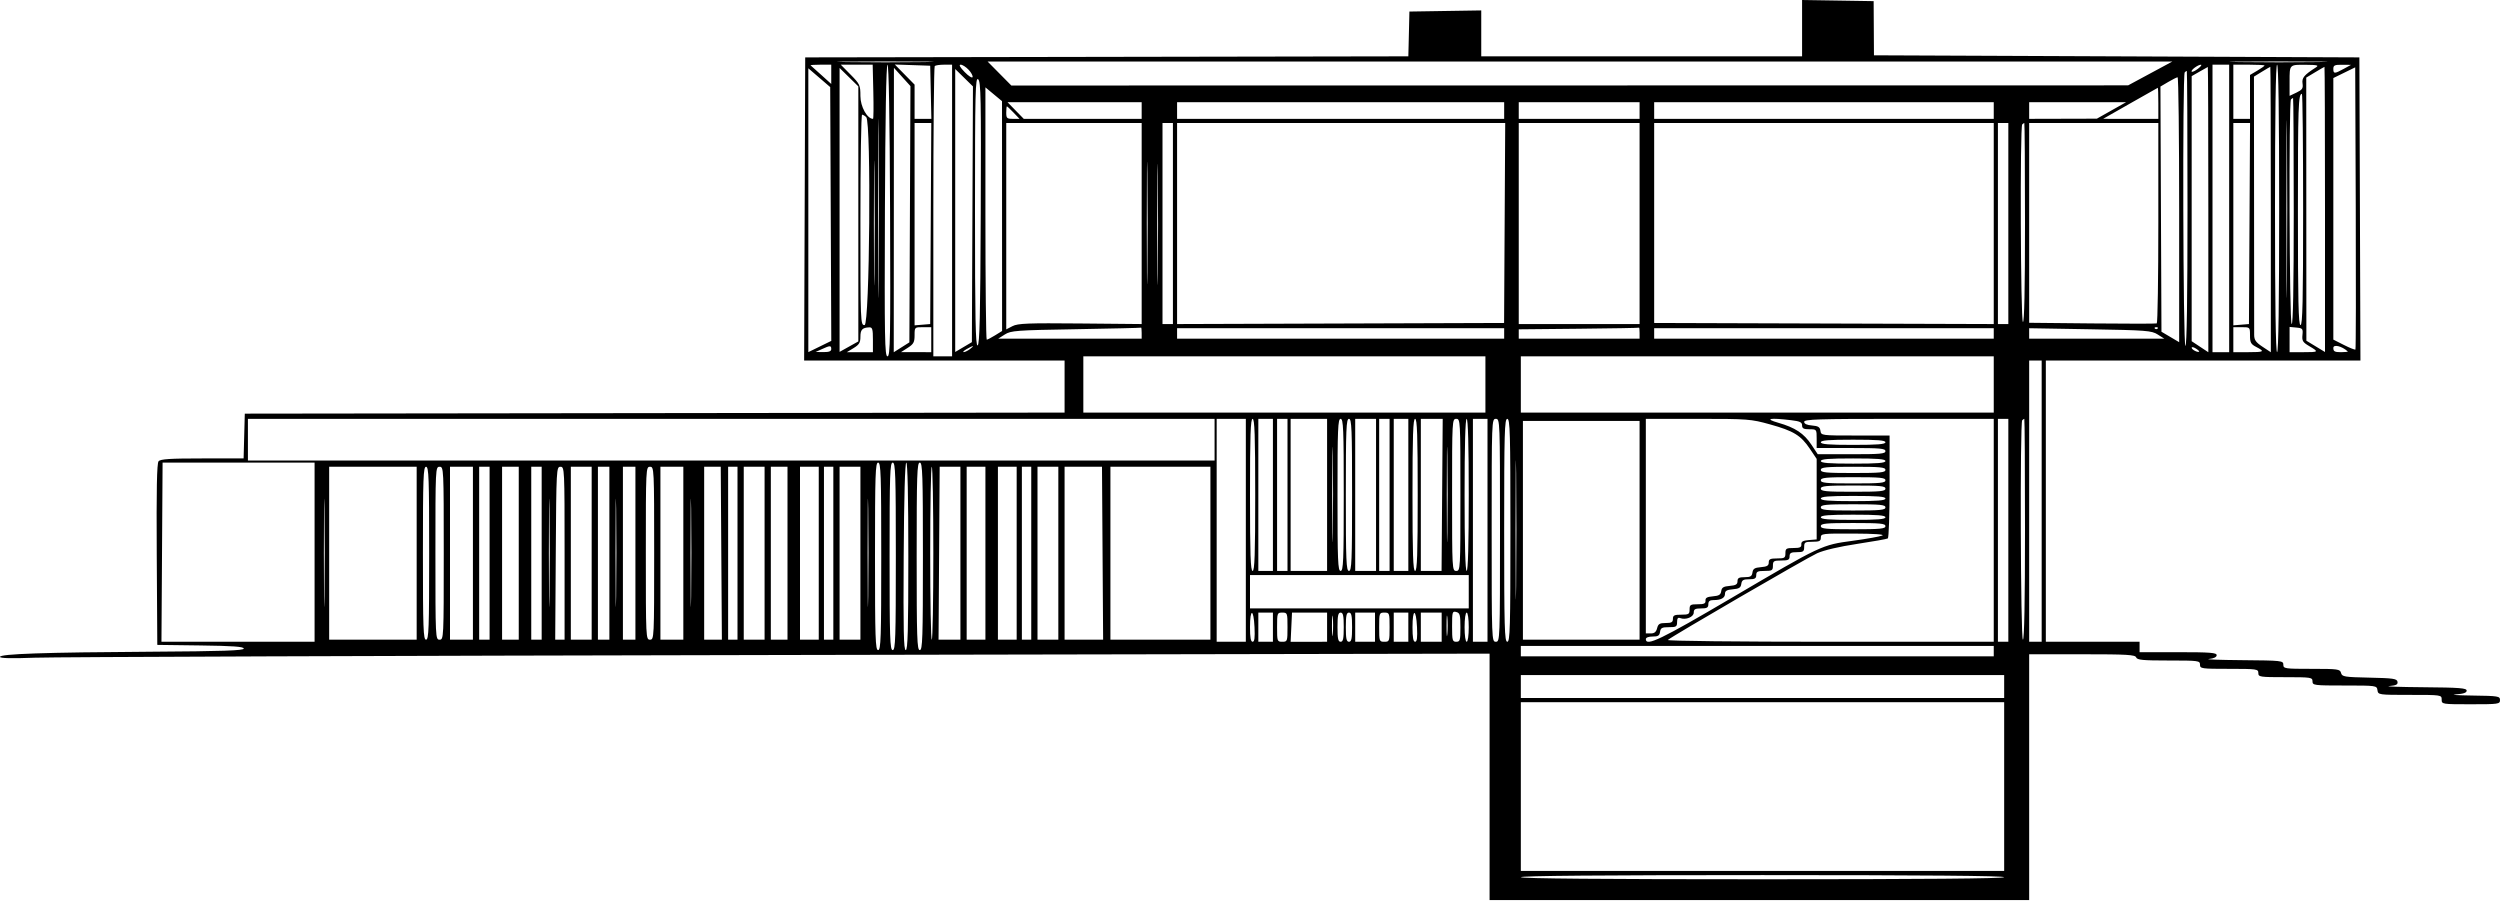 <?xml version="1.0" encoding="UTF-8"?> <svg xmlns="http://www.w3.org/2000/svg" width="1200" height="433" viewBox="0 0 1200 433" fill="none"> <path fill-rule="evenodd" clip-rule="evenodd" d="M865 13.523V27.047H788H711V16.023V5L693.758 5.273L676.515 5.547L676.39 11.047C676.321 14.072 676.205 18.908 676.132 21.794L676 27.04L531.25 27.294L386.5 27.547L386.243 100.297L385.987 173.047H448.493H511V185.545V198.042L314.25 198.295L117.5 198.547L117.216 209.297L116.932 220.047H97.089C81.539 220.047 77 220.342 76.112 221.412C75.297 222.394 75.052 234.964 75.239 266.162L75.5 309.547L96.25 309.817C111.855 310.021 117 310.392 116.999 311.317C116.998 312.268 106.942 312.609 72.749 312.821C21.067 313.14 0 313.86 0 315.308C0 315.985 5.626 316.115 16.75 315.694C25.963 315.346 186.837 314.765 374.25 314.403L715 313.745V372.896V432.047H844.5H974V373.047V314.047H999.393C1021.04 314.047 1024.87 314.268 1025.36 315.547C1025.84 316.788 1028.53 317.047 1040.97 317.047C1055.33 317.047 1056 317.136 1056 319.047C1056 320.952 1056.67 321.047 1070 321.047C1083.33 321.047 1084 321.142 1084 323.047C1084 324.944 1084.67 325.047 1097 325.047C1109.33 325.047 1110 325.15 1110 327.047C1110 328.961 1110.67 329.047 1125.43 329.047C1140.67 329.047 1140.87 329.075 1141.18 331.297C1141.5 333.518 1141.7 333.547 1156.75 333.547C1171.9 333.547 1172 333.562 1172 335.797C1172 338.023 1172.15 338.047 1186 338.047C1199.33 338.047 1200 337.952 1200 336.047C1200 334.157 1199.27 334.037 1186.75 333.862C1179.46 333.76 1175.86 333.512 1178.75 333.31C1182.5 333.048 1184 332.528 1184 331.495C1184 330.283 1180.61 330.018 1163.25 329.872C1151.84 329.776 1144.44 329.524 1146.81 329.312C1150.21 329.008 1151.05 328.568 1150.8 327.236C1150.52 325.77 1148.74 325.51 1137.35 325.269C1125.25 325.012 1124.18 324.836 1123.7 323.019C1123.22 321.178 1122.28 321.047 1109.59 321.047C1096.67 321.047 1096 320.949 1096 319.047C1096 317.12 1095.28 317.041 1076.25 316.879C1065.39 316.786 1058.19 316.534 1060.25 316.319C1062.66 316.066 1064 315.414 1064 314.487C1064 313.286 1060.93 313.047 1045.5 313.047H1027V310.547V308.047H1004.5H982V240.547V173.047H1057.51H1133.01L1132.76 100.297L1132.5 27.547L1016 27.047L899.5 26.547L899.424 13.547L899.347 0.547L882.174 0.273L865 0V13.523ZM443.75 29.796C433.438 29.958 416.563 29.958 406.25 29.796C395.938 29.633 404.375 29.5 425 29.5C445.625 29.5 454.063 29.633 443.75 29.796ZM1032.1 35.261L1021.5 40.975L753.469 41.011L485.437 41.047L479.747 35.297L474.057 29.547H758.381H1042.7L1032.1 35.261ZM1112.82 29.795C1102.54 29.958 1085.44 29.958 1074.82 29.796C1064.19 29.634 1072.6 29.501 1093.5 29.501C1114.4 29.5 1123.09 29.633 1112.82 29.795ZM399 35.674V40.302L394.25 36.004C391.637 33.64 389.313 31.558 389.083 31.377C388.854 31.195 390.992 31.047 393.833 31.047H399V35.674ZM419.194 44.049C419.362 51.2 419.3 57.05 419.055 57.049C416.249 57.038 413 51.187 413 46.144C413 40.898 412.759 40.371 408.288 35.831L403.575 31.047H411.232H418.889L419.194 44.049ZM421.75 134.797C421.598 153.909 421.473 138.272 421.473 100.047C421.473 61.822 421.598 46.184 421.75 65.297C421.902 84.409 421.902 115.684 421.75 134.797ZM427.237 101.047C427.469 162.72 427.322 171.047 426 171.047C424.678 171.047 424.531 162.72 424.763 101.047C424.931 56.51 425.381 31.047 426 31.047C426.619 31.047 427.069 56.51 427.237 101.047ZM446.78 44.297L447.06 57.047H443.03H439V48.831V40.616L434.25 35.789L429.5 30.962L438 31.255L446.5 31.547L446.78 44.297ZM457 101.047V171.047H452.5H448V101.714C448 63.58 448.3 32.08 448.667 31.714C449.033 31.347 451.058 31.047 453.167 31.047H457V101.047ZM464.933 33.476C466.188 34.811 467.047 36.405 466.843 37.017C466.639 37.629 464.928 36.536 463.04 34.588C460.778 32.255 460.127 31.047 461.13 31.047C461.967 31.047 463.678 32.14 464.933 33.476ZM1055.02 33.001C1053.65 34.051 1052.3 34.679 1052.02 34.397C1051.38 33.759 1055 31.039 1056.44 31.069C1057.02 31.081 1056.38 31.951 1055.02 33.001ZM1070 100.047V169.047H1066H1062V100.047V31.047H1066H1070V100.047ZM1087 31.448C1087 31.669 1085.42 32.779 1083.5 33.914L1080 35.98V46.513V57.047H1076H1072V44.047V31.047H1079.5C1083.62 31.047 1087 31.228 1087 31.448ZM1094 100.047C1094 145.38 1093.66 169.047 1093 169.047C1092.34 169.047 1092 145.38 1092 100.047C1092 54.714 1092.34 31.047 1093 31.047C1093.66 31.047 1094 54.714 1094 100.047ZM1111.64 32.356C1105.95 36.004 1104.82 37.367 1105.22 40.096C1105.56 42.412 1105.09 43.109 1102.31 44.435L1099 46.015V39.197C1099 30.864 1098.83 31.034 1106.92 31.106C1112.4 31.155 1113.19 31.364 1111.64 32.356ZM1125 33.047C1120.54 35.487 1120 35.487 1120 33.047C1120 31.354 1120.65 31.053 1124.25 31.089L1128.5 31.131L1125 33.047ZM1060 100.561V169.075L1056 166.428L1052 163.781L1052 100.164L1052.01 36.547L1055.75 34.405C1057.81 33.228 1059.61 32.215 1059.75 32.155C1059.89 32.096 1060 62.878 1060 100.561ZM1090 100.561V169.075L1086 166.428C1082.76 164.282 1082 163.191 1082 160.664C1081.99 158.95 1081.97 130.374 1081.95 97.163L1081.9 36.779L1085.7 34.444C1087.79 33.16 1089.61 32.095 1089.75 32.078C1089.89 32.061 1090 62.878 1090 100.561ZM1097.75 134.724C1097.6 153.877 1097.47 138.497 1097.47 100.547C1097.47 62.597 1097.6 46.927 1097.75 65.724C1097.9 84.521 1097.9 115.571 1097.75 134.724ZM1116 100.509V168.97L1111.53 166.259L1107.06 163.547L1107.03 100.399L1107 37.25L1111.25 34.688C1113.59 33.278 1115.61 32.107 1115.75 32.086C1115.89 32.065 1116 62.855 1116 100.509ZM1130.61 167.774C1130.38 167.998 1127.9 167.019 1125.1 165.597L1120 163.013V100.237V37.461L1125.25 34.89L1130.5 32.319L1130.76 99.843C1130.9 136.981 1130.83 167.55 1130.61 167.774ZM398.758 102.714L399.015 163.623L393.508 166.324L388 169.025V100.906V32.788L393.25 37.297L398.5 41.806L398.758 102.714ZM412 102.67V163.876L407.5 166.391L403 168.906V100.768V32.631L407.5 37.047L412 41.463V102.67ZM436.758 102.826L436.5 164.33L432.75 166.703L429 169.076L429.041 100.812L429.082 32.547L433.049 36.934L437.015 41.321L436.758 102.826ZM466.758 102.854L466.5 164.231L462.5 166.593L458.5 168.955V101.038V33.121L462.758 37.3L467.015 41.478L466.758 102.854ZM1050 100.047C1050 143.38 1049.66 166.047 1049 166.047C1047.87 166.047 1047.54 35.839 1048.67 34.714C1049.03 34.347 1049.48 34.047 1049.67 34.047C1049.85 34.047 1050 63.747 1050 100.047ZM470.757 102.342C470.556 151.7 470.229 165.471 469.25 165.797C468.259 166.127 468 152.828 468 101.508C468 43.964 468.167 36.941 469.507 38.053C470.827 39.148 470.983 47.179 470.757 102.342ZM1046 100.649V164.25L1041.75 161.74L1037.5 159.231L1037.25 100.389L1037.01 41.547L1040.75 39.341C1042.81 38.128 1044.84 37.116 1045.25 37.091C1045.66 37.067 1046 65.668 1046 100.649ZM480.982 103.715L481 158.884L477.632 160.965C475.78 162.11 473.98 163.047 473.632 163.047C473.284 163.047 473 135.797 473 102.491V41.934L476.982 45.241L480.964 48.547L480.982 103.715ZM1036 49.547V57.047L1022.75 57.043L1009.5 57.039L1022.5 49.637C1029.65 45.567 1035.61 42.193 1035.75 42.141C1035.89 42.089 1036 45.422 1036 49.547ZM1105.5 100.547C1105.5 144.28 1105.24 156.047 1104.25 156.047C1103.26 156.047 1103 144.414 1103 101.214C1103 50.778 1103.2 45.047 1104.92 45.047C1105.24 45.047 1105.5 70.022 1105.5 100.547ZM1101 101.606C1101 137.724 1100.66 155.956 1100 155.547C1098.88 154.851 1098.55 48.833 1099.67 47.714C1100.03 47.347 1100.48 47.047 1100.67 47.047C1100.85 47.047 1101 71.599 1101 101.606ZM548 53.047V57.047H519.703H491.406L487.5 53.047L483.594 49.047H515.797H548V53.047ZM722 53.047V57.047H643.5H565V53.047V49.047H643.5H722V53.047ZM787 53.047V57.047H758H729V53.047V49.047H758H787V53.047ZM957 53.047V57.047H875.5H794V53.047V49.047H875.5H957V53.047ZM1013.5 53.016L1006.5 56.962L990.25 57.005L974 57.047V53.047V49.047L997.25 49.059L1020.5 49.071L1013.5 53.016ZM486.5 54.047L489.374 57.047H486.187C483.313 57.047 483 56.753 483 54.047C483 52.397 483.141 51.047 483.313 51.047C483.485 51.047 484.919 52.397 486.5 54.047ZM415.8 56.247C418.229 58.676 417.448 156.047 415 156.047C413.026 156.047 413 155.38 413 105.547C413 77.772 413.36 55.047 413.8 55.047C414.24 55.047 415.14 55.587 415.8 56.247ZM419.749 131.297C419.592 144.635 419.463 133.722 419.463 107.047C419.463 80.372 419.592 69.459 419.749 82.797C419.907 96.135 419.907 117.959 419.749 131.297ZM446.76 107.297L446.5 155.547L442.75 155.857L439 156.168V107.607V59.047H443.01H447.019L446.76 107.297ZM548.001 107.297V155.547L518.507 155.268C493.404 155.03 488.566 155.22 486.007 156.544L483 158.098V108.573V59.047H515.5H548L548.001 107.297ZM563 107.297V155.547H560.5H558V107.297V59.047H560.5H563V107.297ZM722.231 107.035L721.962 155.023L643.481 155.285L565 155.547V107.297V59.047H643.75L722.5 59.046L722.231 107.035ZM787 107.297V155.547H758H729V107.297V59.047H758H787V107.297ZM957 107.297V155.547L875.5 155.285L794 155.024V107.035V59.047H875.5H957V107.297ZM964 107.297V155.547H961.5H959V107.297V59.047H961.5H964V107.297ZM972 107.106C972 138.891 971.661 154.956 971 154.547C969.875 153.852 969.548 60.832 970.667 59.714C971.033 59.347 971.483 59.047 971.667 59.047C971.85 59.047 972 80.674 972 107.106ZM1036 106.988C1036 133.356 1035.66 155.068 1035.25 155.238C1034.84 155.408 1020.89 155.41 1004.25 155.242L974 154.937V106.992V59.047H1005H1036V106.988ZM1079.76 107.297L1079.5 155.547L1075.75 155.857L1072 156.168V107.607V59.047H1076.01H1080.02L1079.76 107.297ZM550.749 130.797C550.591 143.86 550.462 133.172 550.462 107.047C550.462 80.922 550.591 70.235 550.749 83.297C550.907 96.36 550.907 117.735 550.749 130.797ZM555.749 131.366C555.591 144.115 555.461 133.397 555.462 107.547C555.462 81.697 555.591 71.265 555.749 84.366C555.907 97.466 555.907 118.616 555.749 131.366ZM419 163.047V169.047L412.75 169.043L406.5 169.04L409.75 167.058C412.4 165.442 413 164.443 413 161.645C413 158.235 413.901 157.277 417.25 157.126C418.731 157.059 419 157.969 419 163.047ZM447 163.047V169.047L439.75 169.03L432.5 169.013L435.75 166.932C438.506 165.167 439 164.257 439 160.949C439 157.063 439.017 157.047 443 157.047H447V163.047ZM548 159.797V162.547H513.58H479.16L482.317 160.547C485.247 158.691 487.707 158.509 516.487 158.019C533.544 157.728 547.612 157.391 547.75 157.269C547.888 157.147 548 158.285 548 159.797ZM722 160.047V162.547H643.5H565V160.047V157.547H643.5H722V160.047ZM787 159.797V162.547H758H729V160.312V158.078L757.75 157.796C773.563 157.642 786.612 157.41 786.75 157.281C786.888 157.152 787 158.285 787 159.797ZM957 160.047V162.547H875.5H794V160.047V157.547H875.5H957V160.047ZM1035.68 160.547L1038.84 162.547H1006.42H974.001L973.999 160.047L973.998 157.547L1003.26 158.047C1030.32 158.509 1032.76 158.698 1035.68 160.547ZM1035.67 157.714C1035.3 158.08 1034.7 158.08 1034.33 157.714C1033.97 157.347 1034.27 157.047 1035 157.047C1035.73 157.047 1036.03 157.347 1035.67 157.714ZM1080 161.021C1080 164.426 1080.43 165.218 1083 166.547C1087.29 168.766 1086.84 169.047 1079 169.047H1072V163.047V157.047H1076C1080 157.047 1080 157.051 1080 161.021ZM1105.18 160.787C1104.9 163.592 1105.33 164.31 1108.43 166.136C1113.17 168.934 1113.05 169.047 1105.5 169.047H1099V162.984V156.92L1102.25 157.234C1105.26 157.524 1105.48 157.783 1105.18 160.787ZM1126.92 168.674C1127.15 168.879 1125.68 169.047 1123.67 169.047C1120.65 169.047 1120 168.687 1120 167.021C1120 165.133 1124.04 166.098 1126.92 168.674ZM399 167.547C399 168.622 397.937 169.034 395.25 169.002L391.5 168.957L394.5 167.583C398.457 165.771 399 165.767 399 167.547ZM465.559 167.579C464.491 168.386 463.141 169.031 462.559 169.012C461.976 168.992 462.625 168.333 464 167.547C467.239 165.695 468.028 165.711 465.559 167.579ZM1055.6 168.783C1055.01 169.375 1052 167.829 1052 166.932C1052 166.436 1052.88 166.579 1053.95 167.251C1055.03 167.922 1055.77 168.611 1055.6 168.783ZM713 184.547V198.047H616.5H520V184.547V171.047H616.5H713V184.547ZM957 184.547V198.047H843.5H730V184.547V171.047H843.5H957V184.547ZM980 240.547V308.047H977H974V240.547V173.047H977H980V240.547ZM583 211.047V221.047H351H119V211.047V201.047H351H583V211.047ZM598 254.547V308.047H591H584V254.547V201.047H591H598V254.547ZM602.5 237.547C602.5 266.08 602.227 274.047 601.25 274.047C600.273 274.047 600 266.08 600 237.547C600 209.014 600.273 201.047 601.25 201.047C602.227 201.047 602.5 209.014 602.5 237.547ZM611 237.547V274.047H607.5H604V237.547V201.047H607.5H611V237.547ZM618 237.547V274.047H615.5H613V237.547V201.047H615.5H618V237.547ZM637 237.547V274.047H628.25H619.5V237.547V201.047H628.25H637V237.547ZM639.749 255.732C639.586 266.08 639.453 257.897 639.453 237.547C639.452 217.197 639.585 208.73 639.748 218.732C639.911 228.733 639.912 245.383 639.749 255.732ZM645 237.547C645 269.325 644.806 274.047 643.5 274.047C642.194 274.047 642 269.325 642 237.547C642 205.769 642.194 201.047 643.5 201.047C644.806 201.047 645 205.769 645 237.547ZM649 237.547C649 269.325 648.806 274.047 647.5 274.047C646.194 274.047 646 269.325 646 237.547C646 205.769 646.194 201.047 647.5 201.047C648.806 201.047 649 205.769 649 237.547ZM660.5 237.547V274.047H655.5H650.5V237.547V201.047H655.5H660.5V237.547ZM667 237.547V274.047H664.5H662V237.547V201.047H664.5H667V237.547ZM676 237.547V274.047H672.5H669V237.547V201.047H672.5H676V237.547ZM680.5 237.547C680.5 266.08 680.227 274.047 679.25 274.047C678.273 274.047 678 266.08 678 237.547C678 209.014 678.273 201.047 679.25 201.047C680.227 201.047 680.5 209.014 680.5 237.547ZM692.226 237.547L691.952 274.047H686.976H682V237.547V201.047H687.25L692.5 201.046L692.226 237.547ZM694.749 255.732C694.586 266.08 694.453 257.897 694.453 237.547C694.452 217.197 694.585 208.73 694.748 218.732C694.911 228.733 694.912 245.383 694.749 255.732ZM701 237.547C701 273.38 700.963 274.047 699 274.047C697.037 274.047 697 273.38 697 237.547C697 201.714 697.037 201.047 699 201.047C700.963 201.047 701 201.714 701 237.547ZM705 237.547C705 261.214 704.648 274.047 704 274.047C703.352 274.047 703 261.214 703 237.547C703 213.88 703.352 201.047 704 201.047C704.648 201.047 705 213.88 705 237.547ZM714 254.547V308.047H710.5H707V254.547V201.047H710.5H714V254.547ZM720 254.547C720 307.38 719.975 308.047 718 308.047C716.025 308.047 716 307.38 716 254.547C716 201.714 716.025 201.047 718 201.047C719.975 201.047 720 201.714 720 254.547ZM725 254.547C725 301.436 724.815 308.047 723.5 308.047C722.185 308.047 722 301.436 722 254.547C722 207.658 722.185 201.047 723.5 201.047C724.815 201.047 725 207.658 725 254.547ZM727.749 281.226C727.594 296.253 727.466 284.247 727.466 254.547C727.466 224.847 727.593 212.553 727.749 227.226C727.905 241.9 727.905 266.2 727.749 281.226ZM849.594 203.701C860.943 206.849 864.404 208.97 868.75 215.437L872 220.273V239.6V258.926L868.25 259.237C865.396 259.473 864.533 259.965 864.639 261.297C864.749 262.687 863.979 263.047 860.889 263.047C857.407 263.047 857 263.309 857 265.547C857 267.797 856.6 268.047 853 268.047C849.708 268.047 849 268.39 849 269.987C849 271.506 848.188 271.993 845.25 272.237C842.238 272.486 841.437 272.99 841.18 274.797C840.92 276.631 840.227 277.047 837.43 277.047C834.702 277.047 834 277.444 834 278.987C834 280.506 833.188 280.993 830.25 281.237C827.269 281.483 826.436 281.997 826.188 283.74C825.941 285.476 825.106 285.998 822.188 286.24C819.392 286.473 818.534 286.97 818.639 288.297C818.749 289.687 817.979 290.047 814.889 290.047C811.407 290.047 811 290.309 811 292.547C811 294.797 810.6 295.047 807 295.047C803.667 295.047 803 295.38 803 297.047C803 298.664 802.333 299.047 799.519 299.047C796.64 299.047 795.93 299.479 795.411 301.547C794.96 303.342 794.109 304.047 792.392 304.047H790V252.547V201.047H815.014C839.013 201.047 840.416 201.155 849.594 203.701ZM859.75 201.695C863.976 202.203 865 202.688 865 204.186C865 205.646 865.754 206.047 868.5 206.047C871.981 206.047 872 206.071 872 210.547V215.047H888.5C902.5 215.047 905 215.274 905 216.547C905 217.82 902.538 218.044 888.75 218.025L872.5 218.003L869.5 213.477C865.894 208.036 861.692 205.253 853.576 202.929C846.739 200.972 849.362 200.447 859.75 201.695ZM957 254.547V308.047H878.3C834.454 308.047 800.021 307.667 800.55 307.189C802.534 305.397 867.218 267.838 872.236 265.563C875.501 264.084 882.781 262.38 891.402 261.077C899.048 259.922 905.686 258.741 906.152 258.453C906.618 258.165 907 246.931 907 233.488V209.047H890.57C874.292 209.047 874.136 209.026 873.82 206.797C873.563 204.99 872.762 204.486 869.75 204.237C867.297 204.034 866 203.428 866 202.487C866 201.255 872.57 201.047 911.5 201.047H957V254.547ZM964 254.547V308.047H961.5H959V254.547V201.047H961.5H964V254.547ZM972 254.047C972 288.714 971.654 307.047 971 307.047C969.873 307.047 969.543 202.837 970.667 201.714C971.033 201.347 971.483 201.047 971.667 201.047C971.85 201.047 972 224.897 972 254.047ZM787 254.547V307.047H759H731V254.547V202.047H759H787V254.547ZM905 212.297C905 213.243 901.233 213.547 889.5 213.547C877.767 213.547 874 213.243 874 212.297C874 211.351 877.767 211.047 889.5 211.047C901.233 211.047 905 211.351 905 212.297ZM905 221.297C905 222.243 901.233 222.547 889.5 222.547C877.767 222.547 874 222.243 874 221.297C874 220.351 877.767 220.047 889.5 220.047C901.233 220.047 905 220.351 905 221.297ZM151 265.047V308.047H114.25L77.5 308.048L77.771 265.047L78.042 222.047H114.521H151V265.047ZM423 267.047C423 306.38 422.811 312.047 421.5 312.047C420.189 312.047 420 306.38 420 267.047C420 227.714 420.189 222.047 421.5 222.047C422.811 222.047 423 227.714 423 267.047ZM430 267.047C430 306.38 429.811 312.047 428.5 312.047C427.189 312.047 427 306.38 427 267.047C427 227.714 427.189 222.047 428.5 222.047C429.811 222.047 430 227.714 430 267.047ZM436 267.047C436 302.38 435.731 312.047 434.75 312.047C433.765 312.048 433.557 302.525 433.77 267.047C433.941 238.512 434.399 222.047 435.02 222.047C435.645 222.047 436 238.328 436 267.047ZM443 267.047C443 306.38 442.811 312.047 441.5 312.047C440.189 312.047 440 306.38 440 267.047C440 227.714 440.189 222.047 441.5 222.047C442.811 222.047 443 227.714 443 267.047ZM155.749 286.23C155.589 297.954 155.458 288.647 155.458 265.547C155.457 242.447 155.588 232.854 155.749 244.23C155.909 255.605 155.909 274.505 155.749 286.23ZM200 265.547V307.047H179H158V265.547V224.047H179H200V265.547ZM206 265.547C206 301.769 205.809 307.047 204.5 307.047C203.191 307.047 203 301.769 203 265.547C203 229.325 203.191 224.047 204.5 224.047C205.809 224.047 206 229.325 206 265.547ZM213 265.547C213 306.38 212.968 307.047 211 307.047C209.032 307.047 209 306.38 209 265.547C209 224.714 209.032 224.047 211 224.047C212.968 224.047 213 224.714 213 265.547ZM227 265.547V307.047H221.5H216V265.547V224.047H221.5H227V265.547ZM235 265.547V307.047H232.5H230V265.547V224.047H232.5H235V265.547ZM249 265.547V307.047H245H241V265.547V224.047H245H249V265.547ZM260 265.547V307.047H257.5H255V265.547V224.047H257.5H260V265.547ZM263.749 286.23C263.589 297.954 263.458 288.647 263.458 265.547C263.457 242.447 263.588 232.854 263.749 244.23C263.909 255.605 263.909 274.505 263.749 286.23ZM271 265.547V307.047H268.75L266.5 307.048L266.772 265.547C267.037 224.956 267.087 224.047 269.022 224.047C270.961 224.047 271 224.865 271 265.547ZM284 265.547V307.047H279H274V265.547V224.047H279H284V265.547ZM292.5 265.547V307.047H289.75H287V265.547V224.047H289.75H292.5V265.547ZM295.749 286.23C295.589 297.954 295.458 288.647 295.458 265.547C295.457 242.447 295.588 232.854 295.749 244.23C295.909 255.605 295.909 274.505 295.749 286.23ZM305 265.547V307.047H302H299V265.547V224.047H302H305V265.547ZM314 265.547C314 306.38 313.968 307.047 312 307.047C310.032 307.047 310 306.38 310 265.547C310 224.714 310.032 224.047 312 224.047C313.968 224.047 314 224.714 314 265.547ZM328 265.547V307.047H322.5H317V265.547V224.047H322.5H328V265.547ZM331.749 286.23C331.589 297.954 331.458 288.647 331.458 265.547C331.457 242.447 331.588 232.854 331.749 244.23C331.909 255.605 331.909 274.505 331.749 286.23ZM346.228 265.547L346.5 307.048L342.25 307.047H338V265.547V224.047H341.978H345.957L346.228 265.547ZM354 265.547V307.047H351.75H349.5V265.547V224.047H351.75H354V265.547ZM367 265.547V307.047H362H357V265.547V224.047H362H367V265.547ZM378 265.547V307.047H374H370V265.547V224.047H374H378V265.547ZM393 265.547V307.047H388.5H384V265.547V224.047H388.5H393V265.547ZM400 265.547V307.047H397.75H395.5V265.547V224.047H397.75H400V265.547ZM413 265.547V307.047H408H403V265.547V224.047H408H413V265.547ZM416.749 286.23C416.589 297.954 416.458 288.647 416.458 265.547C416.457 242.447 416.588 232.854 416.749 244.23C416.909 255.605 416.909 274.505 416.749 286.23ZM448 265.547C448 288.372 447.663 307.047 447.25 307.047C446.837 307.047 446.5 288.372 446.5 265.547C446.5 242.722 446.837 224.047 447.25 224.047C447.663 224.047 448 242.722 448 265.547ZM461 265.547V307.047H455.75L450.5 307.048L450.772 265.547L451.043 224.047H456.022H461V265.547ZM473 265.547V307.047H468.5H464V265.547V224.047H468.5H473V265.547ZM488 265.547V307.047H483.5H479V265.547V224.047H483.5H488V265.547ZM495 265.547V307.047H492.75H490.5V265.547V224.047H492.75H495V265.547ZM508 265.547V307.047H503H498V265.547V224.047H503H508V265.547ZM529.228 265.547L529.5 307.048L520.25 307.047H511V265.547V224.047H519.978H528.957L529.228 265.547ZM581 265.547V307.047H557H533V265.547V224.047H557H581V265.547ZM905 225.547C905 226.816 902.611 227.047 889.5 227.047C876.389 227.047 874 226.816 874 225.547C874 224.278 876.389 224.047 889.5 224.047C902.611 224.047 905 224.278 905 225.547ZM905 230.547C905 231.816 902.611 232.047 889.5 232.047C876.389 232.047 874 231.816 874 230.547C874 229.278 876.389 229.047 889.5 229.047C902.611 229.047 905 229.278 905 230.547ZM905 234.547C905 235.816 902.611 236.047 889.5 236.047C876.389 236.047 874 235.816 874 234.547C874 233.278 876.389 233.047 889.5 233.047C902.611 233.047 905 233.278 905 234.547ZM905 239.297C905 240.243 901.233 240.547 889.5 240.547C877.767 240.547 874 240.243 874 239.297C874 238.351 877.767 238.047 889.5 238.047C901.233 238.047 905 238.351 905 239.297ZM905 243.547C905 244.816 902.611 245.047 889.5 245.047C876.389 245.047 874 244.816 874 243.547C874 242.278 876.389 242.047 889.5 242.047C902.611 242.047 905 242.278 905 243.547ZM905 248.297C905 249.243 901.233 249.547 889.5 249.547C877.767 249.547 874 249.243 874 248.297C874 247.351 877.767 247.047 889.5 247.047C901.233 247.047 905 247.351 905 248.297ZM905 252.547C905 253.816 902.611 254.047 889.5 254.047C876.389 254.047 874 253.816 874 252.547C874 251.278 876.389 251.047 889.5 251.047C902.611 251.047 905 251.278 905 252.547ZM903.5 257.053C902.4 257.531 896.1 258.655 889.5 259.551C874.3 261.613 874.593 261.475 831.194 286.988C797.178 306.986 790 310.436 790 306.787C790 306.031 791.298 305.532 793.25 305.537C795.863 305.545 796.563 305.106 796.82 303.297C797.089 301.4 797.755 301.047 801.07 301.047C804.582 301.047 805 300.784 805 298.578C805 296.793 805.416 296.269 806.502 296.686C809.185 297.716 813 296.155 813 294.028C813 292.431 813.678 292.047 816.5 292.047C819.333 292.047 820 291.666 820 290.047C820 288.598 820.667 288.047 822.418 288.047C826.118 288.047 828 287.02 828 285C828 283.604 828.894 283.094 831.75 282.857C834.762 282.608 835.563 282.104 835.82 280.297C836.08 278.463 836.773 278.047 839.57 278.047C842.333 278.047 843 277.658 843 276.047C843 274.38 843.667 274.047 847 274.047C850.6 274.047 851 273.797 851 271.547C851 269.297 851.4 269.047 855 269.047C858.333 269.047 859 268.714 859 267.047C859 265.428 859.667 265.047 862.5 265.047C865.567 265.047 866 264.737 866 262.547C866 260.297 866.4 260.047 870 260.047C873.333 260.047 874 259.714 874 258.047C874 256.129 874.644 256.05 889.75 256.115C899.608 256.157 904.752 256.508 903.5 257.053ZM705 284.047V292.047H652.5H600V284.047V276.047H652.5H705V284.047ZM639.733 304.271C639.522 306.623 639.346 304.947 639.343 300.547C639.339 296.147 639.512 294.223 639.727 296.271C639.942 298.319 639.945 301.919 639.733 304.271ZM694.733 304.271C694.522 306.623 694.346 304.947 694.343 300.547C694.339 296.147 694.512 294.223 694.727 296.271C694.942 298.319 694.945 301.919 694.733 304.271ZM701 301.164C701 307.38 700.806 308.047 699 308.047C697.18 308.047 697 307.38 697 300.641C697 293.727 697.133 293.269 699 293.757C700.756 294.216 701 295.121 701 301.164ZM602.168 301.049C602.41 306.162 602.163 308.051 601.25 308.049C600.369 308.048 600 305.979 600 301.047C600 291.948 601.736 291.949 602.168 301.049ZM611 301.047V308.047H607.5H604V301.047V294.047H607.5H611V301.047ZM618 301.047C618 307.847 617.929 308.047 615.5 308.047C613.071 308.047 613 307.847 613 301.047C613 294.247 613.071 294.047 615.5 294.047C617.929 294.047 618 294.247 618 301.047ZM637 301.047V308.047L628.25 308.049L619.5 308.052L619.832 301.049L620.164 294.047H628.582H637V301.047ZM645 301.047C645 306.603 644.69 308.047 643.5 308.047C642.31 308.047 642 306.603 642 301.047C642 295.491 642.31 294.047 643.5 294.047C644.69 294.047 645 295.491 645 301.047ZM649 301.047C649 306.603 648.69 308.047 647.5 308.047C646.31 308.047 646 306.603 646 301.047C646 295.491 646.31 294.047 647.5 294.047C648.69 294.047 649 295.491 649 301.047ZM660 301.047V308.047H655.25H650.5V301.047V294.047H655.25H660V301.047ZM667 301.047C667 307.847 666.929 308.047 664.5 308.047C662.071 308.047 662 307.847 662 301.047C662 294.247 662.071 294.047 664.5 294.047C666.929 294.047 667 294.247 667 301.047ZM676 301.047V308.047H672.5H669V301.047V294.047H672.5H676V301.047ZM680.168 301.049C680.41 306.162 680.163 308.051 679.25 308.049C678.369 308.048 678 305.979 678 301.047C678 291.948 679.736 291.949 680.168 301.049ZM692 301.047V308.047H687H682V301.047V294.047H687H692V301.047ZM705 301.047C705 305.047 704.571 308.047 704 308.047C703.429 308.047 703 305.047 703 301.047C703 297.047 703.429 294.047 704 294.047C704.571 294.047 705 297.047 705 301.047ZM957 312.547V315.047H843.5H730V312.547V310.047H843.5H957V312.547ZM962 329.547V335.047H846H730V329.547V324.047H846H962V329.547ZM962 377.547V418.047H846H730V377.547V337.047H846H962V377.547ZM962 421.047C962 421.708 922.667 422.047 846 422.047C769.333 422.047 730 421.708 730 421.047C730 420.386 769.333 420.047 846 420.047C922.667 420.047 962 420.386 962 421.047Z" fill="black"></path> </svg> 